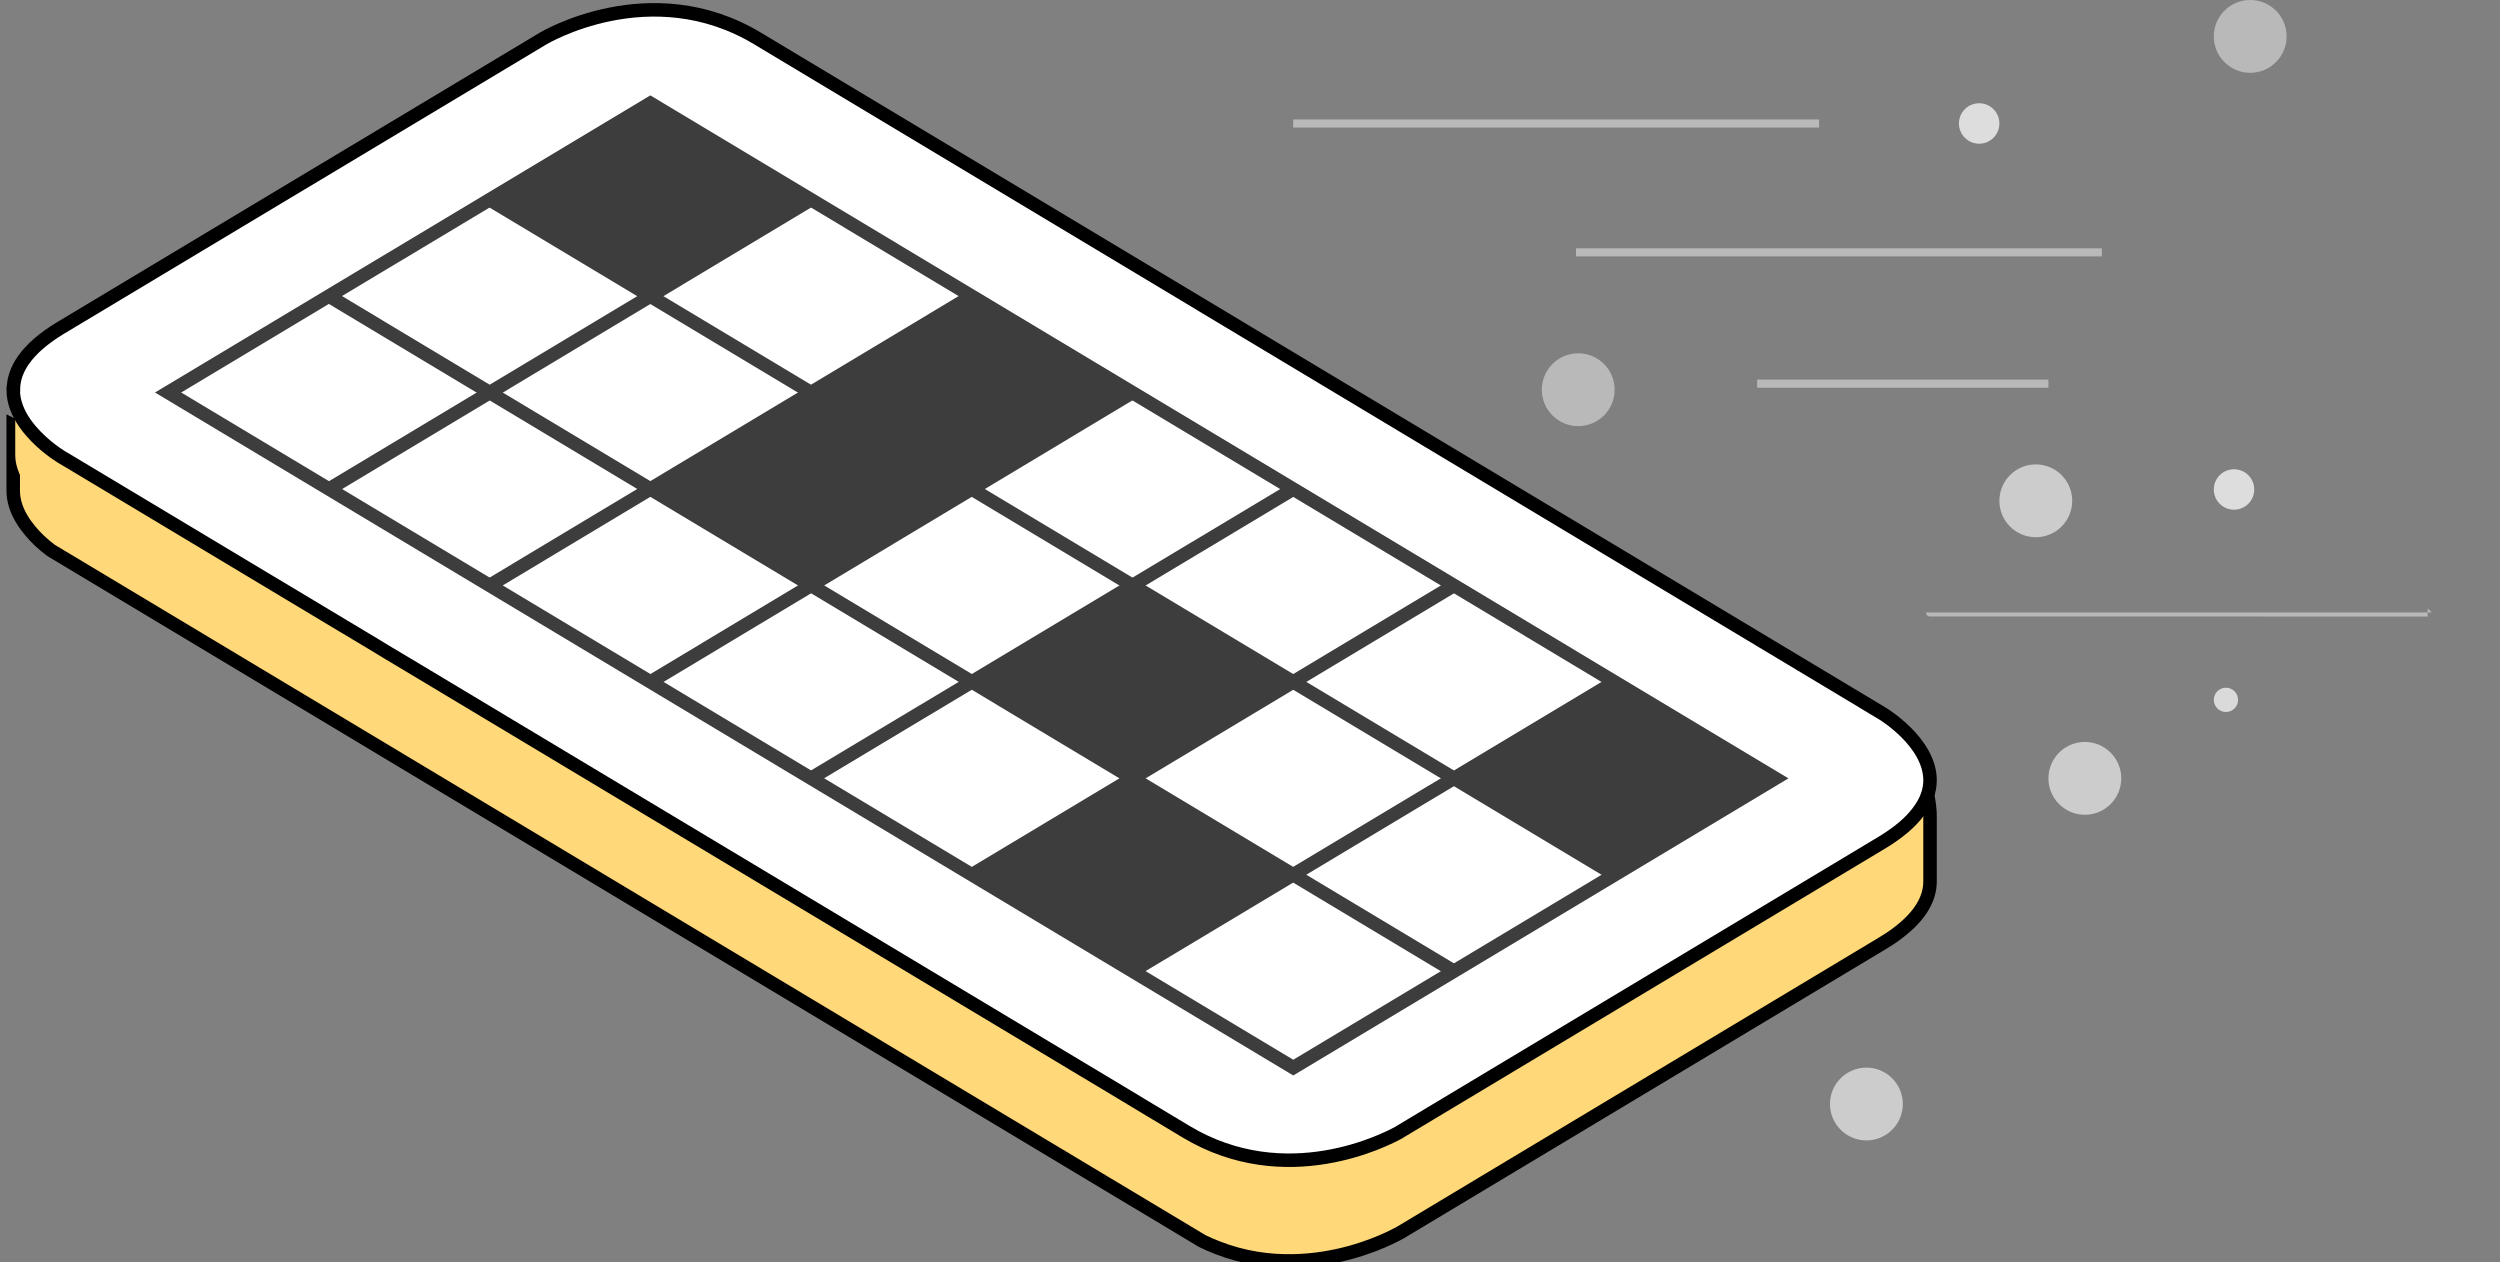 <svg viewBox="0 0 309 156" fill="none" xmlns="http://www.w3.org/2000/svg">
<rect x="0" y="0" width="309" height="156" fill="#808080" stroke="none"/>
<g clip-path="url(#clip0_473_165)">
<path d="M60.506 48.181L40.652 36.24L20.774 48.181L40.652 60.098L60.506 48.181Z" fill="#3D3D3D"/>
<path d="M1.634 52.571V60.65C1.634 63.138 3.292 65.294 4.832 66.787C5.353 67.284 5.875 67.71 6.325 68.042L148.571 153.381C149.21 153.689 149.826 153.973 150.466 154.21C153.736 155.489 156.934 155.916 159.848 155.845C165.202 155.75 169.562 154.044 171.694 153.049C172.594 152.622 173.092 152.338 173.092 152.338C173.092 152.338 219.433 124.524 232.677 116.587C233.341 116.184 233.933 115.805 234.454 115.402C237.487 113.152 238.553 110.948 238.553 108.934V100.879C238.553 97.848 236.871 92.856 235.828 94.206C234.904 95.414 233.483 96.67 231.421 97.926C218.178 105.886 176.91 132.266 176.91 132.266C176.91 132.266 171.789 133.7 171.694 133.772C170.746 134.293 165.487 137.088 158.592 137.207C154.541 137.278 151.224 147.055 146.628 144.283C145.799 143.785 144.543 143.027 142.885 142.032C142.482 141.771 142.032 141.535 141.582 141.25C139.757 140.16 137.53 138.834 135.043 137.317L133.1 136.156C113.673 124.5 78.561 103.438 50.416 86.546L48.07 85.148C47.122 84.579 46.175 84.01 45.251 83.442L42.479 81.784C22.435 69.748 7.557 60.84 7.557 60.84C7.557 60.84 7.557 60.84 7.486 60.792C7.059 60.532 4.714 58.992 3.126 56.717C3.079 56.646 3.032 56.575 2.984 56.48C2.534 55.817 2.179 55.083 1.942 54.325C1.776 53.78 1.681 53.187 1.681 52.595L1.634 52.571Z" fill="#FFD979" stroke="black" stroke-width="1.668" stroke-miterlimit="10"/>
<path d="M1.884 47.446V56.284C1.884 59.198 4.822 62.373 6.362 63.297L148.893 148.516C152.589 150.246 156.972 150.98 159.791 150.838V143.375C158.962 142.878 144.462 138.589 142.804 137.594C142.401 137.334 141.951 137.097 141.501 136.813C139.677 135.723 137.45 134.396 134.962 132.88L133.019 131.719C113.592 120.062 78.48 99 50.334 82.108L47.989 80.71C47.041 80.141 46.093 79.573 45.169 79.004L42.397 77.346C22.354 65.31 7.475 56.402 7.475 56.402C7.475 56.402 7.475 56.402 7.404 56.355C6.978 56.094 4.632 54.554 3.045 52.28C2.998 52.209 2.95 52.138 2.903 52.043C2.168 50.811 1.86 48.844 1.86 47.423L1.884 47.446Z" fill="#FFD979"/>
<path d="M1.633 48.181C1.633 49.697 2.249 51.119 3.078 52.304C4.665 54.578 7.011 56.118 7.437 56.379C7.485 56.402 7.508 56.426 7.508 56.426C7.508 56.426 22.387 65.334 42.43 77.37L45.202 79.028C46.126 79.597 47.074 80.142 48.022 80.734L50.367 82.132C78.513 99.024 113.625 120.086 133.053 131.743L134.995 132.904C137.507 134.42 139.71 135.723 141.534 136.836C141.984 137.121 142.435 137.381 142.837 137.618C144.496 138.613 145.751 139.371 146.581 139.869C158.995 147.332 171.41 140.793 172.926 139.964C173.021 139.916 173.068 139.869 173.068 139.869C173.068 139.869 219.41 112.055 232.653 104.118C234.715 102.862 236.136 101.63 237.06 100.398C238.126 99.024 238.553 97.697 238.553 96.442C238.553 91.727 232.677 88.197 232.677 88.197C232.677 88.197 106.873 12.714 93.629 4.754C80.385 -3.207 67.141 4.754 67.141 4.754C67.141 4.754 20.776 32.568 7.532 40.505C3.125 43.158 1.657 45.812 1.657 48.157L1.633 48.181Z" fill="white" stroke="black" stroke-width="1.668" stroke-miterlimit="10"/>
<path d="M199.568 108.122L60.497 24.679" stroke="#3D3D3D" stroke-width="1.668" stroke-miterlimit="10"/>
<path d="M179.703 120.039L40.655 36.596" stroke="#3D3D3D" stroke-width="1.668" stroke-miterlimit="10"/>
<path d="M199.568 84.287L139.959 120.038" stroke="#3D3D3D" stroke-width="1.668" stroke-miterlimit="10"/>
<path d="M179.703 72.37L120.118 108.121" stroke="#3D3D3D" stroke-width="1.668" stroke-miterlimit="10"/>
<path d="M159.84 60.453L100.231 96.204" stroke="#3D3D3D" stroke-width="1.668" stroke-miterlimit="10"/>
<path d="M139.971 48.513L80.386 84.287" stroke="#3D3D3D" stroke-width="1.668" stroke-miterlimit="10"/>
<path d="M120.107 36.596L60.498 72.371" stroke="#3D3D3D" stroke-width="1.668" stroke-miterlimit="10"/>
<path d="M100.242 24.679L40.657 60.453" stroke="#3D3D3D" stroke-width="1.668" stroke-miterlimit="10"/>
<path d="M219.432 96.205L80.383 12.762L20.774 48.513L159.846 131.956L219.432 96.205Z" stroke="#3D3D3D" stroke-width="1.668" stroke-miterlimit="10"/>
<path d="M219.428 96.204L199.574 84.287L179.696 96.204L199.574 108.121L219.428 96.204Z" fill="#3D3D3D"/>
<path d="M159.824 84.287L139.947 72.37L120.093 84.287L139.947 96.204L159.824 84.287Z" fill="#3D3D3D"/>
<path d="M159.824 108.121L139.947 96.204L120.093 108.121L139.947 120.038L159.824 108.121Z" fill="#3D3D3D"/>
<path d="M120.096 60.453L100.218 48.513L80.364 60.453L100.218 72.371L120.096 60.453Z" fill="#3D3D3D"/>
<path d="M139.967 48.513L120.113 36.596L100.235 48.513L120.113 60.453L139.967 48.513Z" fill="#3D3D3D"/>
<path d="M100.234 24.679L80.38 12.762L60.503 24.679L80.38 36.596L100.234 24.679Z" fill="#3D3D3D"/>
<path d="M273.625 86.502C273.625 85.674 274.297 85.002 275.125 85.002C275.953 85.002 276.625 85.674 276.625 86.502C276.625 87.33 275.953 88.002 275.125 88.002C274.297 88.002 273.625 87.33 273.625 86.502Z" fill="#DADADA"/>
<path d="M226.187 136.456C226.187 133.971 228.201 131.956 230.687 131.956C233.172 131.956 235.187 133.971 235.187 136.456C235.187 138.941 233.172 140.956 230.687 140.956C228.201 140.956 226.187 138.941 226.187 136.456Z" fill="#CCCCCC"/>
<path d="M247.125 61.9C247.125 59.415 249.14 57.4 251.625 57.4C254.11 57.4 256.125 59.415 256.125 61.9C256.125 64.386 254.11 66.4 251.625 66.4C249.14 66.4 247.125 64.386 247.125 61.9Z" fill="#CCCCCC"/>
<path d="M253.187 96.204C253.187 93.719 255.201 91.704 257.687 91.704C260.172 91.704 262.187 93.719 262.187 96.204C262.187 98.689 260.172 100.704 257.687 100.704C255.201 100.704 253.187 98.689 253.187 96.204Z" fill="#CCCCCC"/>
<path d="M273.625 60.5C273.625 59.119 274.744 58 276.125 58C277.506 58 278.625 59.119 278.625 60.5C278.625 61.881 277.506 63 276.125 63C274.744 63 273.625 61.881 273.625 60.5Z" fill="#DDDDDD"/>
<path d="M242.125 15.262C242.125 13.881 243.244 12.762 244.625 12.762C246.006 12.762 247.125 13.881 247.125 15.262C247.125 16.642 246.006 17.762 244.625 17.762C243.244 17.762 242.125 16.642 242.125 15.262Z" fill="#DDDDDD"/>
<path d="M273.625 4.5C273.625 2.015 275.64 3.05336e-07 278.125 1.96701e-07C280.61 8.80662e-08 282.625 2.015 282.625 4.5C282.625 6.985 280.61 9 278.125 9C275.64 9 273.625 6.985 273.625 4.5Z" fill="#B9B9B9"/>
<path d="M190.568 48.169C190.568 45.684 192.583 43.669 195.068 43.669C197.554 43.669 199.568 45.684 199.568 48.169C199.568 50.654 197.554 52.669 195.068 52.669C192.583 52.669 190.568 50.654 190.568 48.169Z" fill="#B9B9B9"/>
<path d="M238.553 75.7C238.553 75.704 300.053 75.7 300.053 75.7" stroke="#B9B9B9"/>
<path d="M194.79 31.191C197.326 31.191 239.18 31.191 259.79 31.191" stroke="#B9B9B9"/>
<path d="M159.841 15.262C162.377 15.262 204.231 15.262 224.841 15.262" stroke="#B9B9B9"/>
<path d="M217.187 47.423C218.592 47.423 241.772 47.423 253.187 47.423" stroke="#B9B9B9"/>
</g>
<defs>
<clipPath id="clip0_473_165">
<rect width="309" height="156" fill="white"/>
</clipPath>
</defs>
</svg>
